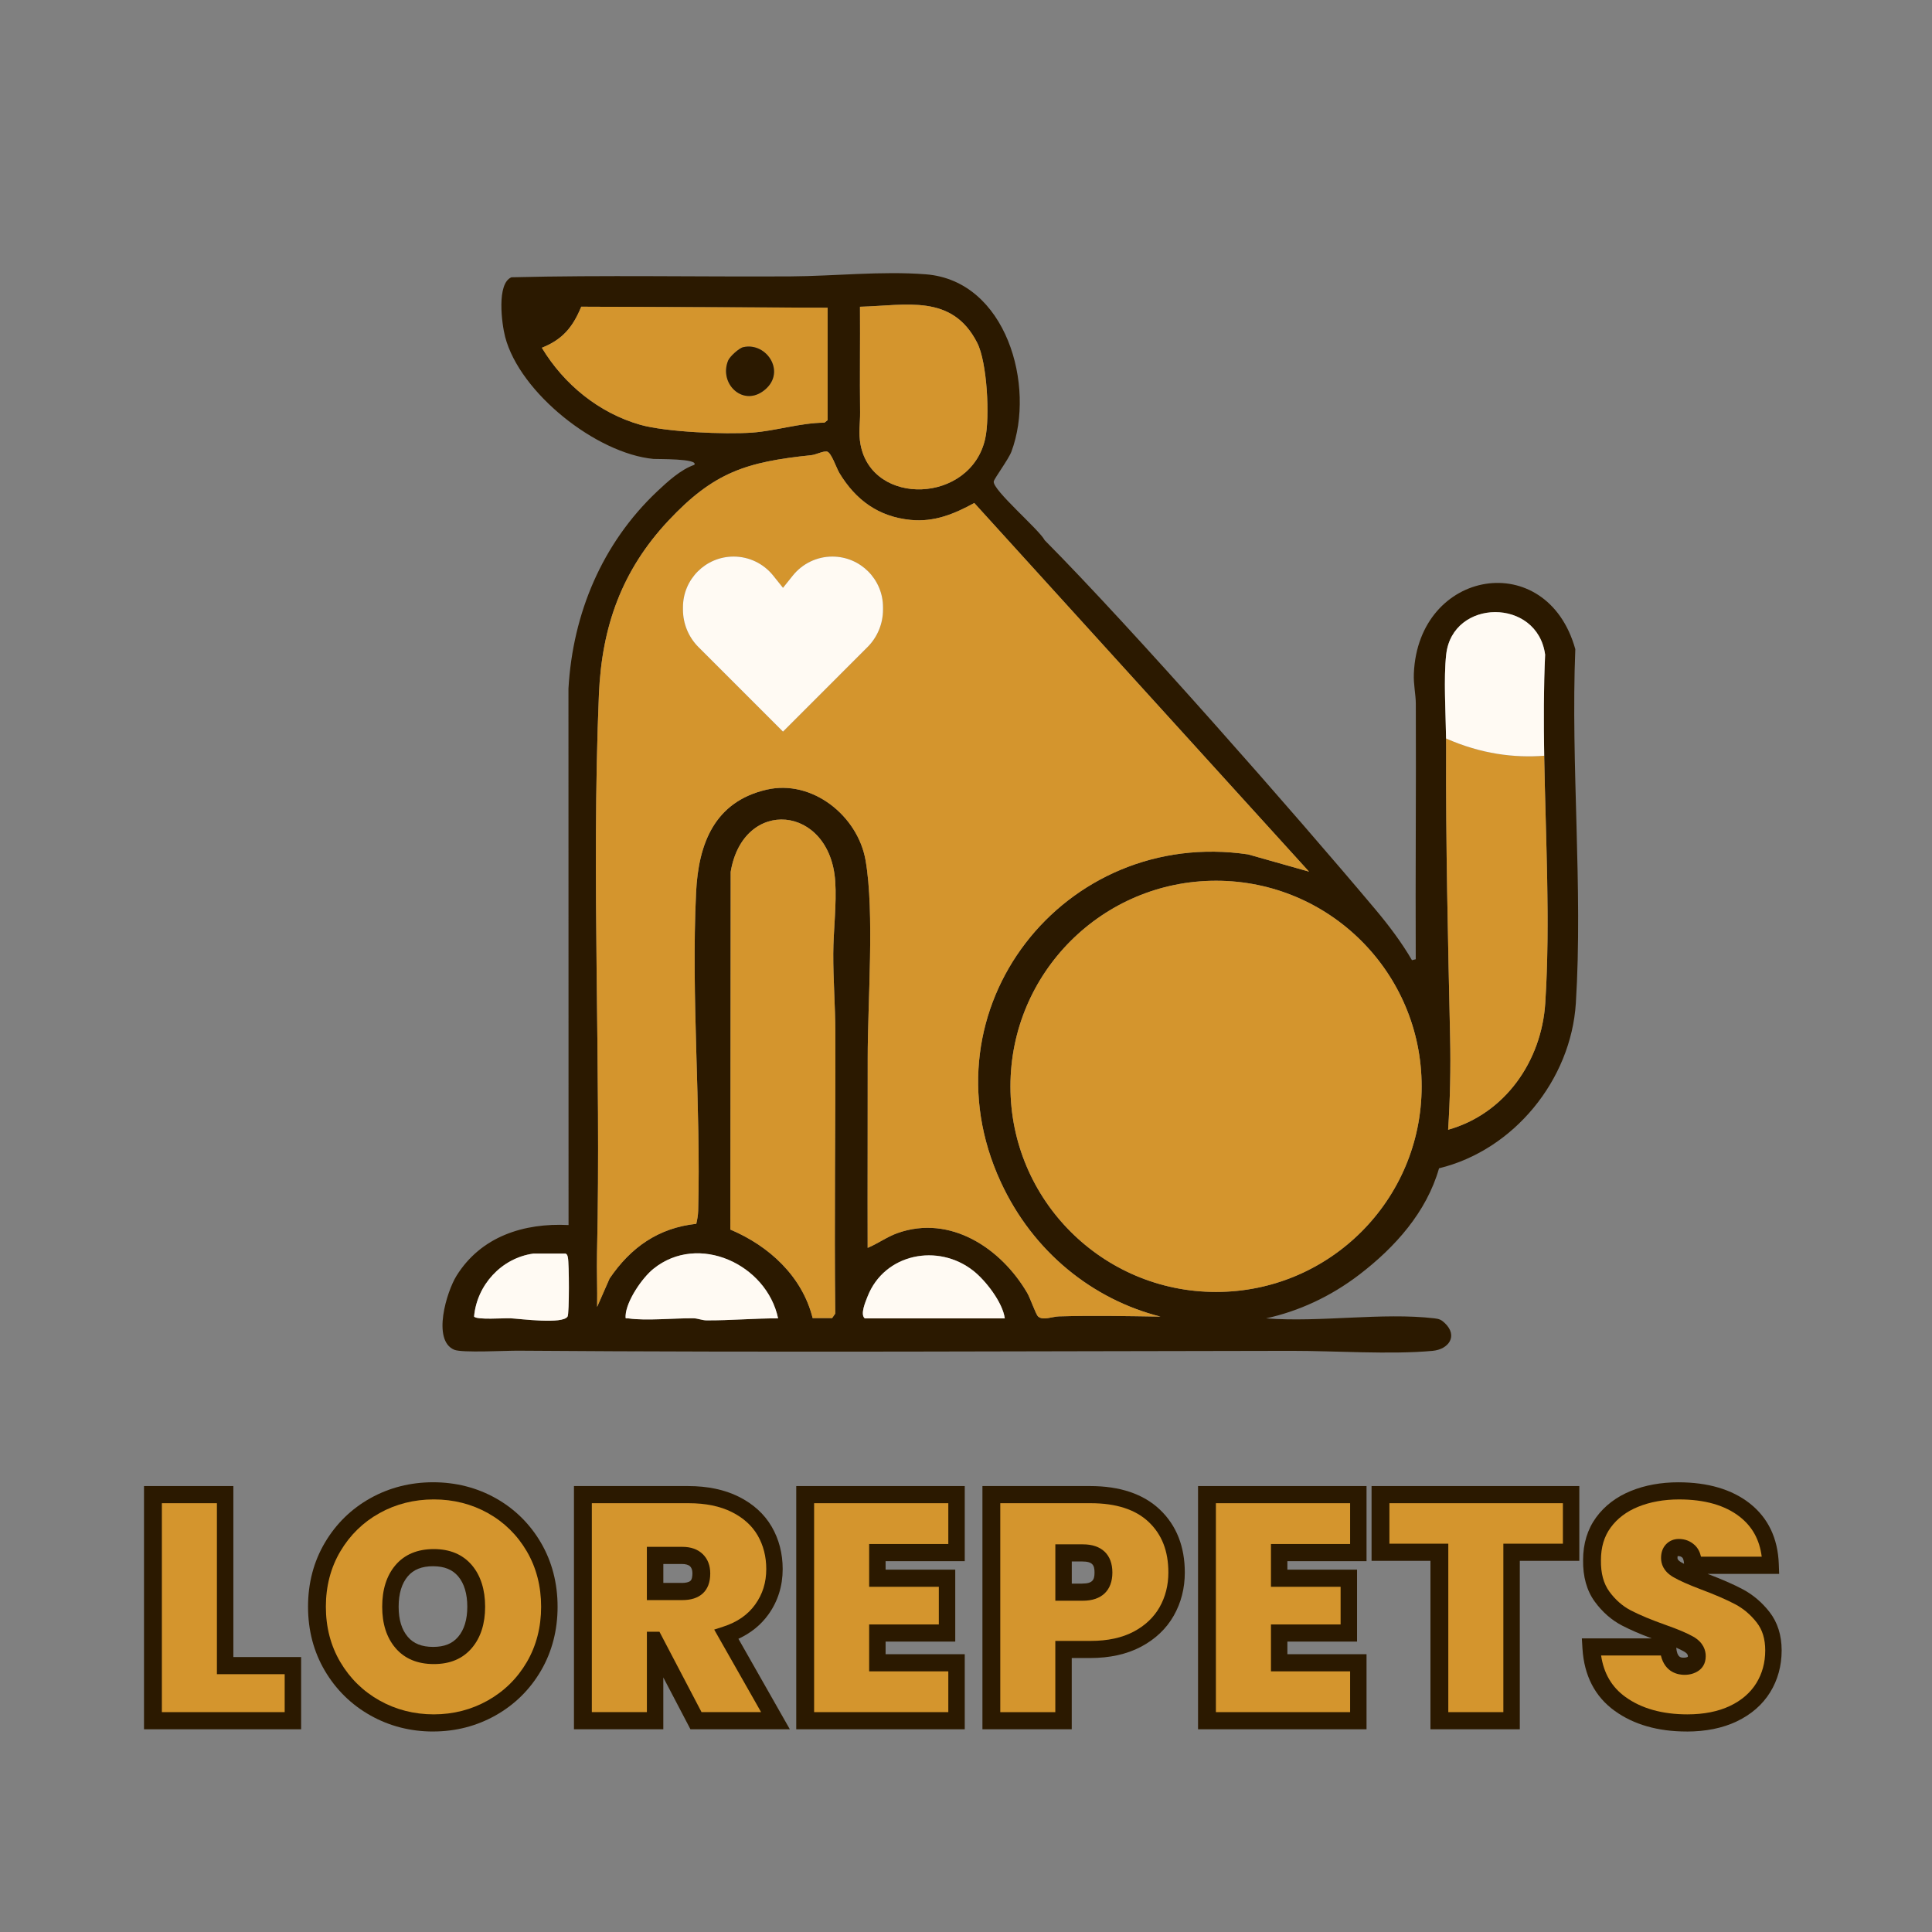 <?xml version="1.0" encoding="UTF-8"?>
<svg id="Layer_1" data-name="Layer 1" xmlns="http://www.w3.org/2000/svg" viewBox="0 0 1014.13 1014.13">
  <rect x="0" y="0" width="1014.13" height="1014.13" fill="#808080" stroke="none"/>
  <defs>
    <style>
      .cls-1 {
        fill: #d4952d;
      }

      .cls-2 {
        fill: #fffaf3;
      }

      .cls-3 {
        fill: #2b1900;
      }
    </style>
  </defs>
  <g>
    <polygon class="cls-3" points="75.59 907.72 75.59 780.05 122.49 780.05 122.49 869.8 158.06 869.8 158.06 907.72 75.59 907.72"/>
    <path class="cls-3" d="M227.35,908.89c-11.9,0-22.99-2.84-32.95-8.46-9.99-5.62-18.02-13.5-23.87-23.42-5.86-9.93-8.84-21.24-8.84-33.62s2.97-23.69,8.84-33.62c5.86-9.93,13.9-17.78,23.89-23.35,9.96-5.55,21.04-8.36,32.93-8.36s22.95,2.81,32.86,8.37c9.94,5.57,17.92,13.43,23.73,23.36,5.8,9.93,8.74,21.24,8.74,33.6s-2.94,23.67-8.74,33.6c-5.8,9.93-13.81,17.82-23.8,23.44-9.96,5.61-20.99,8.45-32.78,8.45ZM227.35,822.13c-5.93,0-10.29,1.73-13.3,5.3-3.18,3.76-4.8,9.13-4.8,15.96s1.61,12.04,4.8,15.8c3.02,3.56,7.37,5.29,13.3,5.29s10.12-1.73,13.14-5.29c3.19-3.76,4.8-9.07,4.8-15.8s-1.61-12.2-4.8-15.96c-3.02-3.56-7.32-5.29-13.14-5.29Z"/>
    <path class="cls-3" d="M362.43,907.72l-14.25-27.21v27.21h-46.9v-127.67h59.85c10.27,0,19.24,1.88,26.67,5.6,7.62,3.81,13.43,9.11,17.29,15.75,3.81,6.56,5.75,14.04,5.75,22.21,0,8.9-2.52,16.92-7.5,23.86-3.92,5.46-9.19,9.73-15.73,12.76l26.99,47.49h-52.17ZM357.81,830.91c2.19,0,3.83-.4,4.62-1.12.89-.8,1.02-2.76,1.02-3.86,0-2.27-.7-3.22-1.22-3.73-.85-.83-2.34-1.25-4.41-1.25h-9.63v9.94h9.63Z"/>
    <polygon class="cls-3" points="417.96 907.72 417.96 780.05 506.41 780.05 506.41 819.47 464.86 819.47 464.86 823.93 501.42 823.93 501.42 861.69 464.86 861.69 464.86 868.31 506.41 868.31 506.41 907.72 417.96 907.72"/>
    <path class="cls-3" d="M515.69,907.72v-127.67h56.52c15.66,0,27.97,4.15,36.6,12.34,8.7,8.26,13.11,19.38,13.11,33.04,0,8.26-1.95,15.89-5.81,22.67-3.9,6.85-9.69,12.34-17.22,16.32-7.4,3.91-16.38,5.9-26.69,5.9h-9.63v37.4h-46.9ZM568.06,831.24c5.47,0,6.47-1.95,6.47-5.8s-1-5.8-6.47-5.8h-5.47v11.61h5.47Z"/>
    <polygon class="cls-3" points="628.87 907.72 628.87 780.05 717.31 780.05 717.31 819.47 675.76 819.47 675.76 823.93 712.33 823.93 712.33 861.69 675.76 861.69 675.76 868.31 717.31 868.31 717.31 907.72 628.87 907.72"/>
    <polygon class="cls-3" points="750.86 907.72 750.86 819.3 719.95 819.3 719.95 780.05 829 780.05 829 819.3 797.76 819.3 797.76 907.72 750.86 907.72"/>
    <path class="cls-3" d="M885.33,908.89c-15.08,0-27.78-3.64-37.74-10.83-10.38-7.48-16.07-18.5-16.94-32.75l-.32-5.3h36.67c-6.05-2.25-11.23-4.5-15.45-6.68-5.61-2.9-10.47-7.15-14.46-12.64-4.18-5.74-6.23-13.08-6.11-21.79,0-8.62,2.31-16.18,6.86-22.41,4.47-6.11,10.62-10.78,18.27-13.89,7.39-3,15.77-4.52,24.9-4.52,15.48,0,28.07,3.71,37.41,11.04,9.65,7.57,14.79,18.28,15.29,31.84l.19,5.18h-37.61c7.33,2.76,13.53,5.46,18.39,8.03,5.42,2.87,10.18,6.9,14.15,11.98,4.23,5.43,6.38,12.22,6.38,20.2s-2.04,15.52-6.07,22c-4.04,6.51-9.95,11.64-17.56,15.26-7.4,3.52-16.23,5.3-26.25,5.3ZM879.87,864.88c.5,5.25,2.42,5.25,3.97,5.25.9,0,1.6-.15,2.12-.46.01-.08.02-.19.02-.35,0-.41,0-1.26-1.98-2.4-1.1-.63-2.48-1.31-4.13-2.04ZM880.63,816.83s-.1.26-.1.96c0,.34,0,1.12,1.93,2.25.46.27.96.54,1.52.83-.11-1.88-.54-2.92-.88-3.24-.62-.57-1.29-.82-2.25-.82-.13,0-.2.01-.22.02Z"/>
  </g>
  <g>
    <path class="cls-3" d="M826.9,340.76c-14.9-53.48-82.45-42.19-84.75,12.77-.25,5.8,1.01,10.89,1.03,15.95.19,44.68-.24,89.36-.04,134.04l-1.98.49c-5.43-9.33-12.11-18.19-19.05-26.46-42.24-50.33-127.5-147.38-173.73-193.97-2.9-5.61-27.52-26.47-26.75-30.87.28-1.58,7.76-11.59,9.29-15.69,12.81-34.41-2.63-89.73-44.95-93.03-23.33-1.81-47.74.95-70.99,1.09-48.82.28-97.84-.75-146.53.47-7.86,3.28-5.08,24.42-3.3,31.26,7.67,29.43,47.94,61.28,77.91,64.09,1.44.14,23.96-.28,21.37,3.12-7.03,2.38-14.1,8.86-19.53,13.98-28.78,27.21-44.26,63.94-46.51,103.49l.05,281.55c-23.55-1.19-46,6.02-58.83,26.67-5.14,8.26-12.96,33.85-1.16,38.8,4.09,1.71,27.12.43,33.52.48,134.85,1.01,271.05.23,405.92.08,23.06-.02,51.82,2.05,74.09.01,8.44-.78,13.49-7.82,6.45-14.55-1.86-1.78-2.91-2.22-5.48-2.52-27.48-3.19-59.64,2.2-88.39.02,17.02-3.74,33.72-11.29,49.05-23.03,18.64-14.28,35.21-32.73,41.76-55.75,39.23-9.51,69.29-46.41,71.81-86.69,3.77-60.43-2.72-124.95-.28-185.8ZM451.42,161.02c24.3-.65,48.39-6.93,61.55,18.97,5.21,10.26,6.68,38.98,4.18,50.26-7.54,34.06-59.38,35.86-65.46,3.02-1.11-5.94-.15-11.28-.21-16.7-.21-18.51.06-37.04-.06-55.55ZM336.01,222.95c-21.65-6.19-40.02-21.21-51.59-40.4,10.91-4.33,16.32-10.92,20.68-21.56l129.33.54v59l-1.66,1.34c-12.54.05-25.66,4.32-37.8,5.2-14.36,1.04-45.53-.28-58.96-4.12ZM297.94,691.04c-2.49,4.23-24.81,1.2-29.97.95-3.43-.16-17.75.95-19.12-.91,1.44-16.43,14.28-30.7,31.08-33.05h17c.88.49.93,1.09,1.14,1.94.72,2.88.78,29.53-.13,31.07ZM370.89,693.07c-2.36,0-4.55-1.05-6.92-1.08-9.99-.13-24.89,1.41-34.07.05-1.46-.22-1.62.58-1.51-1.53.42-7.63,8.62-19.65,14.56-24.46,23.6-19.12,59.52-2.36,65.48,25.97-12.56-.03-24.96,1.12-37.54,1.05ZM438.47,541.49c.12,49.51-.59,98.59-.04,148.04l-1.64,2.36h-10.22c-5.46-21.94-22.89-37.89-43.2-46.47l.17-187.78c6.6-39.39,52.12-35.22,54.88,4.9.82,11.92-.98,25.97-1.03,37.95-.06,13.67,1.05,27.52,1.08,41ZM453.93,692.03c-2.52-2.06.34-8.61,1.48-11.52,8.88-22.55,36.97-28.06,55.5-13.46,6.57,5.18,15.44,16.7,16.52,24.98h-73.5ZM555.88,690.98c-3.52.1-8.4,2.32-10.96.06-1.23-1.08-4.11-9.61-5.69-12.31-13.69-23.49-40.38-41.3-68.08-31.48-5.54,1.97-10.34,5.53-15.71,7.77-.1-33.16.08-66.35.03-99.53-.05-29.35,3.66-76.46-1.12-103.88-4.09-23.51-28.11-42.62-51.95-37.11-27.38,6.32-35.8,28.35-37.02,53.98-2.64,55.43,2.58,112.1,1.1,167.09-.07,2.36-.48,4.55-.99,6.82-19.93,2.14-34.44,12.42-45.5,28.7l-6.55,14.93c.18-9.48-.27-19.03-.05-28.53,2.2-96.94-3.07-196.71.99-293.01,1.5-35.51,12.02-65.06,36.4-91.1,23.97-25.6,40.95-30.89,75.05-34.45,2.54-.27,5.88-2.12,8.11-1.94,2.37.2,5.02,8.59,6.69,11.34,8.56,14.16,20.56,22.95,37.42,24.58,12.41,1.2,22.79-3.1,33.37-8.88l175.71,193.5-31.96-9.04c-96.37-14.31-171.8,80.98-129.89,171.89,17.06,37.01,48.52,61.78,83.87,70.72-17.72-.27-35.44-.63-53.27-.12ZM638.32,678.16c-59.61,0-107.93-48.32-107.93-107.92s48.32-107.93,107.93-107.93,107.92,48.32,107.92,107.93-48.32,107.92-107.92,107.92ZM811.13,526.51c-1.97,30.52-21.09,58.09-50.99,66.51,1.04-16.11,1.4-32.35,1.04-48.54-1.1-50.47-2.31-101.52-2.09-151.92.07-14.66-1.52-35.15.04-49.04,3.33-29.43,47.84-29.83,51.92.09-2.7,59.91,3.9,123.41.08,182.9Z"/>
    <g>
      <path class="cls-1" d="M759.06,387.63c.02,1.7.04,3.35.03,4.93-.22,50.4.99,101.45,2.09,151.92.36,16.19,0,32.43-1.04,48.54,29.9-8.42,49.02-35.99,50.99-66.51,2.71-42.16.18-86.33-.56-129.81-15.56,1.19-33.06-.88-51.51-9.07Z"/>
      <path class="cls-2" d="M810.57,396.7c-.3-17.88-.31-35.64.48-53.09-4.08-29.92-48.59-29.52-51.92-.09-1.39,12.4-.28,30.04-.07,44.11,18.45,8.19,35.95,10.26,51.51,9.07Z"/>
    </g>
    <path class="cls-2" d="M527.43,692.03h-73.5c-2.52-2.06.34-8.61,1.48-11.52,8.88-22.55,36.97-28.06,55.5-13.46,6.57,5.18,15.44,16.7,16.52,24.98Z"/>
    <path class="cls-2" d="M297.94,691.04c-2.49,4.23-24.81,1.2-29.97.95-3.43-.16-17.75.95-19.12-.91,1.44-16.43,14.28-30.7,31.08-33.05h17c.88.49.93,1.09,1.14,1.94.72,2.88.78,29.53-.13,31.07Z"/>
    <path class="cls-2" d="M408.43,692.02c-12.56-.03-24.96,1.12-37.54,1.05-2.36,0-4.55-1.05-6.92-1.08-9.99-.13-24.89,1.41-34.07.05-1.46-.22-1.62.58-1.51-1.53.42-7.63,8.62-19.65,14.56-24.46,23.6-19.12,59.52-2.36,65.48,25.97Z"/>
    <path class="cls-1" d="M438.43,689.53l-1.64,2.36h-10.22c-5.46-21.94-22.89-37.89-43.2-46.47l.17-187.78c6.6-39.39,52.12-35.22,54.88,4.9.82,11.92-.98,25.97-1.03,37.95-.06,13.67,1.05,27.52,1.08,41,.12,49.51-.59,98.59-.04,148.04Z"/>
    <path class="cls-1" d="M746.24,570.24c0,59.6-48.32,107.92-107.92,107.92s-107.93-48.32-107.93-107.92,48.32-107.93,107.93-107.93,107.92,48.32,107.92,107.93Z"/>
    <path class="cls-1" d="M517.15,230.25c-7.54,34.06-59.38,35.86-65.46,3.02-1.11-5.94-.15-11.28-.21-16.7-.21-18.51.06-37.04-.06-55.55,24.3-.65,48.39-6.93,61.55,18.97,5.21,10.26,6.68,38.98,4.18,50.26Z"/>
    <path class="cls-1" d="M305.1,160.99c-4.36,10.64-9.77,17.23-20.68,21.56,11.57,19.19,29.94,34.21,51.59,40.4,13.43,3.84,44.6,5.16,58.96,4.12,12.14-.88,25.26-5.15,37.8-5.2l1.66-1.34v-59l-129.33-.54ZM400.36,205.46c-10.91,7.68-22.98-4.3-18.17-16.17.84-2.1,5.7-6.55,7.96-7.06,12.65-2.85,23.25,14.05,10.21,23.23Z"/>
    <path class="cls-1" d="M511.42,264.03c-10.58,5.78-20.96,10.08-33.37,8.88-16.86-1.63-28.86-10.42-37.42-24.58-1.67-2.75-4.32-11.14-6.69-11.34-2.23-.18-5.57,1.67-8.11,1.94-34.1,3.56-51.08,8.85-75.05,34.45-24.38,26.04-34.9,55.59-36.4,91.1-4.06,96.3,1.21,196.07-.99,293.01-.22,9.5.23,19.05.05,28.53l6.55-14.93c11.06-16.28,25.57-26.56,45.5-28.7.51-2.27.92-4.46.99-6.82,1.48-54.99-3.74-111.66-1.1-167.09,1.22-25.63,9.64-47.66,37.02-53.98,23.84-5.51,47.86,13.6,51.95,37.11,4.78,27.42,1.07,74.53,1.12,103.88.05,33.18-.13,66.37-.03,99.53,5.37-2.24,10.17-5.8,15.71-7.77,27.7-9.82,54.39,7.99,68.08,31.48,1.58,2.7,4.46,11.23,5.69,12.31,2.56,2.26,7.44.04,10.96-.06,17.83-.51,35.55-.15,53.27.12-35.35-8.94-66.81-33.71-83.87-70.72-41.91-90.91,33.52-186.2,129.89-171.89l31.96,9.04-175.71-193.5ZM463.5,320c0,7.38-2.93,14.46-8.16,19.68l-44.34,44.35-44.35-44.35c-5.22-5.22-8.15-12.3-8.15-19.68v-1.25c0-14.69,11.9-26.6,26.59-26.6,8.08,0,15.72,3.68,20.77,9.99l5.14,6.42,5.14-6.42c5.05-6.31,12.69-9.99,20.77-9.99,14.68,0,26.59,11.91,26.59,26.6v1.25Z"/>
    <path class="cls-3" d="M400.36,205.46c-10.91,7.68-22.98-4.3-18.17-16.17.84-2.1,5.7-6.55,7.96-7.06,12.65-2.85,23.25,14.05,10.21,23.23Z"/>
    <path class="cls-2" d="M463.5,318.75v1.25c0,7.38-2.93,14.46-8.16,19.68l-44.34,44.35-44.35-44.35c-5.22-5.22-8.15-12.3-8.15-19.68v-1.25c0-14.69,11.9-26.6,26.59-26.6,8.08,0,15.72,3.68,20.77,9.99l5.14,6.42,5.14-6.42c5.05-6.31,12.69-9.99,20.77-9.99,14.68,0,26.59,11.91,26.59,26.6Z"/>
  </g>
  <g>
    <polygon class="cls-1" points="84.97 898.72 84.97 789.05 113.86 789.05 113.86 878.8 149.43 878.8 149.43 898.72 84.97 898.72"/>
    <path class="cls-1" d="M227.72,899.89c-10.34,0-19.94-2.46-28.54-7.3-8.59-4.83-15.5-11.61-20.54-20.15-5.04-8.53-7.59-18.3-7.59-29.05s2.55-20.52,7.59-29.05c5.04-8.53,11.94-15.28,20.52-20.06,8.6-4.79,18.21-7.22,28.55-7.22s19.91,2.43,28.46,7.22c8.52,4.77,15.37,11.52,20.36,20.05,4.99,8.54,7.51,18.31,7.51,29.06s-2.53,20.53-7.51,29.06c-4.99,8.53-11.87,15.31-20.45,20.14-8.6,4.84-18.14,7.3-28.37,7.3ZM227.72,813.13c-8.62,0-15.4,2.85-20.17,8.48-4.6,5.43-6.93,12.76-6.93,21.78s2.33,16.19,6.93,21.62c4.76,5.62,11.55,8.48,20.17,8.48s15.24-2.85,20-8.48c4.6-5.43,6.93-12.7,6.93-21.62s-2.33-16.35-6.93-21.78c-4.77-5.63-11.5-8.48-20-8.48Z"/>
    <path class="cls-1" d="M368.25,898.72l-22.1-42.21h-6.59v42.21h-28.9v-109.67h50.85c8.86,0,16.47,1.56,22.64,4.65,6.02,3.01,10.57,7.12,13.54,12.23,3,5.17,4.53,11.12,4.53,17.68,0,7.07-1.9,13.16-5.81,18.61-3.9,5.43-9.41,9.25-16.85,11.66l-4.67,1.51,24.62,43.33h-31.26ZM339.56,839.91h18.63c4.55,0,8.14-1.16,10.66-3.45,2.64-2.39,3.97-5.93,3.97-10.53,0-4.21-1.33-7.64-3.96-10.18-2.6-2.52-6.19-3.79-10.68-3.79h-18.63v27.94Z"/>
    <polygon class="cls-1" points="427.34 898.72 427.34 789.05 497.78 789.05 497.78 810.47 456.23 810.47 456.23 832.93 492.8 832.93 492.8 852.69 456.23 852.69 456.23 877.31 497.78 877.31 497.78 898.72 427.34 898.72"/>
    <path class="cls-1" d="M525.06,898.72v-109.67h47.52c13.28,0,23.51,3.32,30.4,9.87,6.93,6.59,10.31,15.26,10.31,26.52,0,6.69-1.56,12.81-4.63,18.22-3.04,5.34-7.61,9.65-13.6,12.82-6.09,3.22-13.65,4.85-22.48,4.85h-18.63v37.4h-28.9ZM553.96,840.24h14.47c9.83,0,15.47-5.4,15.47-14.8s-5.64-14.8-15.47-14.8h-14.47v29.61Z"/>
    <polygon class="cls-1" points="638.24 898.72 638.24 789.05 708.69 789.05 708.69 810.47 667.14 810.47 667.14 832.93 703.7 832.93 703.7 852.69 667.14 852.69 667.14 877.31 708.69 877.31 708.69 898.72 638.24 898.72"/>
    <polygon class="cls-1" points="760.23 898.72 760.23 810.3 729.32 810.3 729.32 789.05 820.38 789.05 820.38 810.3 789.13 810.3 789.13 898.72 760.23 898.72"/>
    <path class="cls-1" d="M885.7,899.89c-13.15,0-24.08-3.07-32.48-9.13-7.16-5.16-11.36-12.31-12.78-21.76h31.38c2.2,9.07,9.21,10.14,12.39,10.14,2.8,0,5.26-.71,7.32-2.1,1.75-1.19,3.83-3.49,3.83-7.71,0-2.95-1.13-7.11-6.49-10.2-3.23-1.85-8.02-3.88-14.63-6.21-7.33-2.59-13.45-5.14-18.18-7.59-4.35-2.25-8.16-5.59-11.32-9.93-3.01-4.14-4.49-9.64-4.39-16.37,0-6.89,1.68-12.51,5.13-17.23,3.47-4.74,8.31-8.4,14.4-10.87,6.3-2.56,13.54-3.86,21.51-3.86,13.42,0,24.14,3.07,31.85,9.12,6.58,5.16,10.37,12.04,11.51,20.94h-31.87c-.58-2.55-1.68-4.58-3.29-6.08-2.32-2.15-5.13-3.23-8.37-3.23-2.65,0-4.97.98-6.72,2.82-1.72,1.82-2.59,4.23-2.59,7.16s1.11,6.93,6.39,10.02c3.16,1.85,7.95,3.98,14.65,6.52,7.25,2.71,13.27,5.32,17.91,7.77,4.29,2.27,8.08,5.49,11.26,9.56,3.01,3.86,4.47,8.65,4.47,14.66,0,6.41-1.59,12.21-4.72,17.25-3.12,5.02-7.75,9.01-13.78,11.88-6.18,2.94-13.71,4.43-22.38,4.43Z"/>
  </g>
</svg>